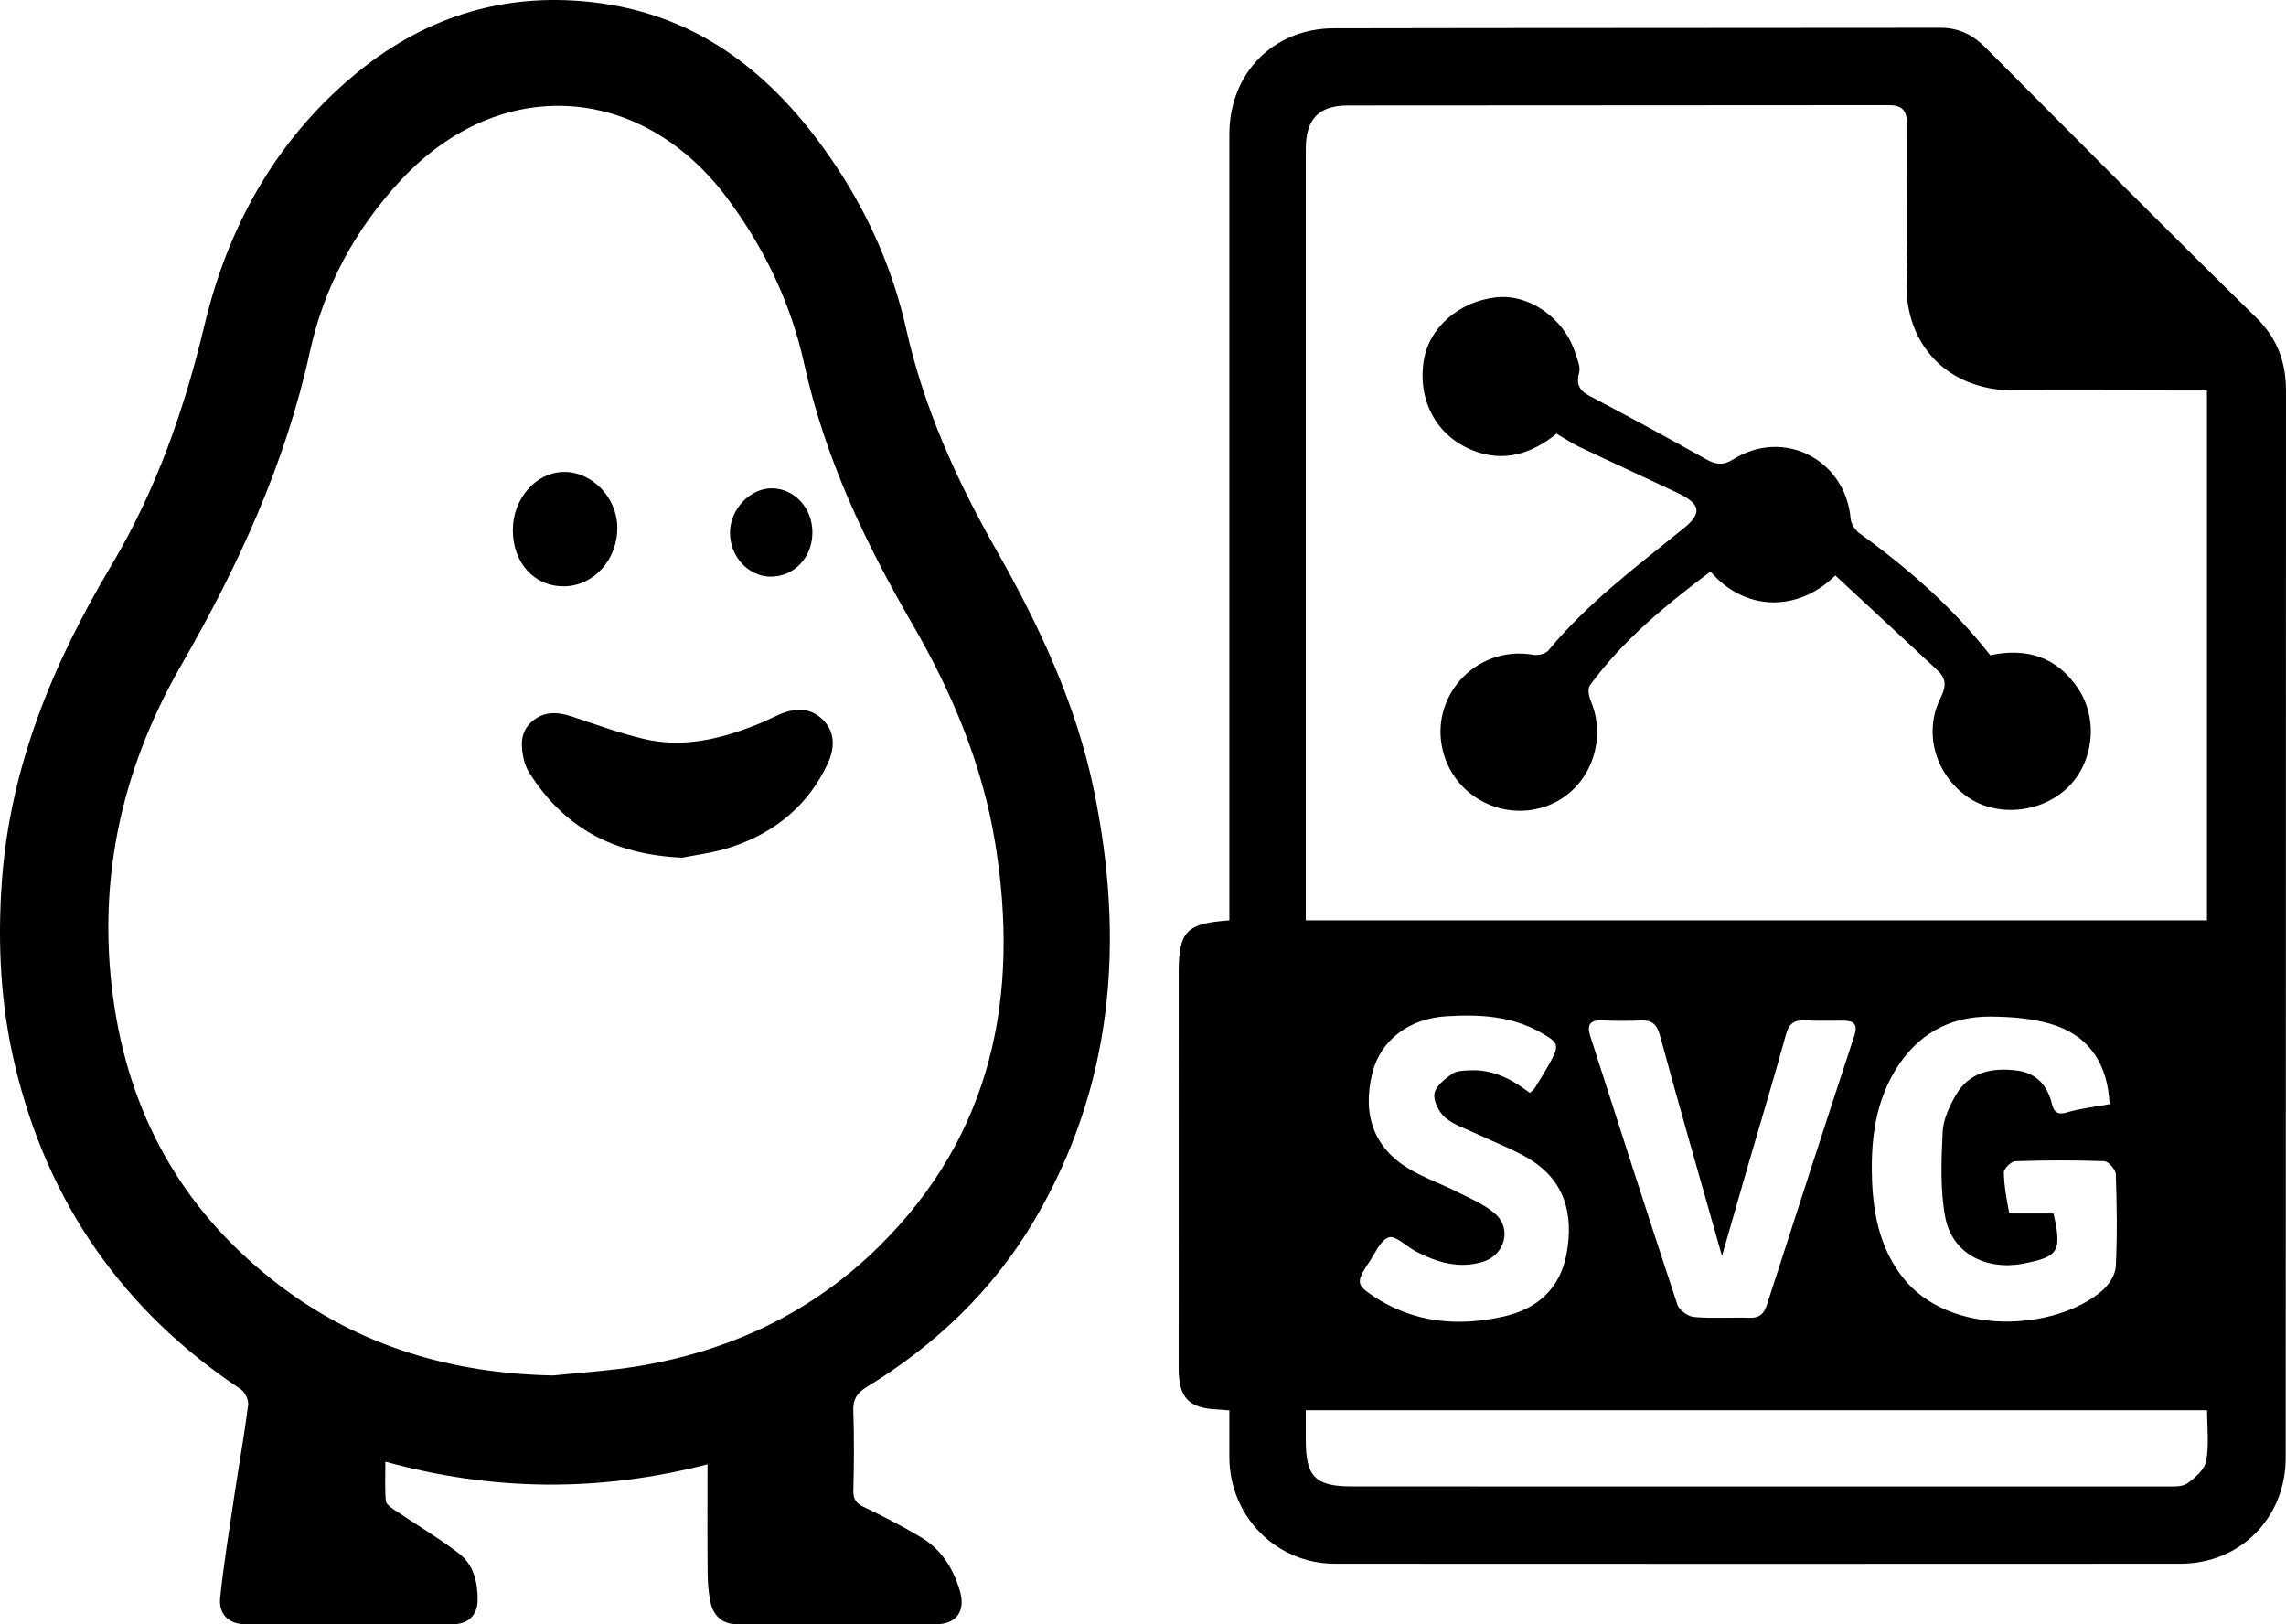<?xml version="1.0" encoding="UTF-8"?>
<svg id="Layer_1" xmlns="http://www.w3.org/2000/svg" viewBox="0 0 1355.1 962.9">
  <path d="M728.74,545.57c0-4.45,0-8.2,0-11.95,0-151.32,0-302.65,0-453.97,0-36.08,25.94-62.79,61.94-62.87,119.86-.25,239.73-.14,359.59-.3,10.78-.01,19.17,4.16,26.66,11.68,53.3,53.48,106.41,107.15,160.37,159.95,12.89,12.61,17.79,26.85,17.79,43.71,0,210.78-.08,421.57-.18,632.35-.02,35.6-26.89,62.74-62.44,62.76-167.06.09-334.11.09-501.17,0-34.85-.02-62.43-28.09-62.57-63.08-.03-9.09,0-18.18,0-27.83-2.6-.2-4.68-.44-6.77-.52-17.35-.69-23.27-6.91-23.27-24.62,0-78.02,0-156.04.02-234.06,0-24.74,4.42-29.48,30.02-31.25ZM1308.24,231.49c-3.91,0-7,0-10.1,0-34.6-.03-69.2-.2-103.79-.05-40.47.17-65.39-27.83-64.18-64.9,1-30.79.09-61.64.27-92.47.05-7.56-1.93-11.75-10.57-11.74-106.94.15-213.88.04-320.82.18-17.47.02-25,8.19-25,25.71,0,149.09,0,298.18,0,447.27,0,3.35,0,6.69,0,10.04h534.2V231.49ZM774.05,835.93c0,6.69,0,12.3,0,17.92,0,21.54,5.69,27.26,27.37,27.26,160.76.04,321.52.07,482.28.02,4.35,0,9.64.4,12.82-1.8,4.72-3.27,10.34-8.25,11.27-13.3,1.78-9.64.52-19.83.52-30.09h-534.26ZM1250.53,654.49c-1.09-22.75-11.11-38.96-31.01-46.22-12.24-4.47-26.22-5.55-39.44-5.66-24.63-.21-43.96,10.72-56.8,32.16-11.17,18.65-14.05,39.22-13.68,60.48.38,22.25,3.98,43.47,18.17,61.79,27.53,35.54,90.96,31.99,118.55,7.83,3.89-3.41,7.64-9.24,7.88-14.13.92-18.18.64-36.44.02-54.65-.1-2.79-4.34-7.68-6.81-7.77-17.58-.66-35.2-.59-52.78.01-2.46.08-6.82,4.4-6.78,6.7.13,8.02,1.68,16.03,3.15,23.96.09.49,4.1.33,6.29.34,6.78.04,13.56.01,20,.01,5.03,22.41,3.06,25.57-17.24,29.55-.31.06-.6.18-.91.23-22.57,4-42.1-6.42-46.09-27.88-3.03-16.3-2.28-33.51-1.5-50.24.35-7.4,3.97-15.16,7.78-21.79,7.93-13.75,21.31-16.44,35.89-14.69,11.61,1.39,18.28,8.44,21.07,19.66,1.04,4.19,2.77,7.07,8.66,5.3,7.98-2.41,16.41-3.28,25.59-4.99ZM1020.77,744.53c-12.72-44.91-25.08-87.7-36.76-130.66-1.91-7.01-4.96-9.26-11.66-8.96-7.53.34-15.1.31-22.63-.05-7.15-.34-9.16,2.74-7.09,9.17,17.13,53.16,34.15,106.35,51.72,159.37,1.08,3.27,6.31,6.97,9.89,7.28,10.92.96,21.99.1,32.98.47,5.81.19,8.51-2.53,10.14-7.58,17.18-53.16,34.31-106.34,51.78-159.4,2.46-7.47-.49-9.12-6.79-9.15-7.55-.04-15.1.21-22.64-.15-6.41-.3-9.31,2.13-11.08,8.56-7.01,25.58-14.74,50.97-22.15,76.44-5.11,17.59-10.13,35.21-15.72,54.67ZM906.86,647.86c1.16-1.1,2.26-1.79,2.88-2.79,2.97-4.78,5.94-9.56,8.68-14.47,6.23-11.16,5.72-12.48-5.36-18.7-17.48-9.81-36.53-10.66-55.76-9.47-22.44,1.39-39.06,14.51-43.79,33.58-6.14,24.77.95,44.39,21.62,56.79,9.05,5.43,19.22,8.94,28.68,13.73,7.75,3.92,16.16,7.35,22.54,12.97,9.97,8.78,5.67,24.41-7.1,28.39-14.1,4.4-27.18.54-39.71-5.96-5.66-2.93-12.51-9.88-16.36-8.44-5.31,1.99-8.29,10.19-12.27,15.73-.18.26-.39.5-.55.76-6.26,9.91-6.06,11.83,3.42,18.15,23.91,15.96,50.16,18.42,77.51,12.27,20.13-4.53,33.62-16.62,37.39-37.41,4.28-23.6-1.25-43.92-23.28-56.68-9.41-5.45-19.73-9.32-29.6-14-6.48-3.07-13.71-5.3-19.04-9.78-3.74-3.14-7.12-9.78-6.45-14.22.67-4.41,6.12-8.7,10.4-11.73,2.76-1.95,7.17-1.96,10.87-2.13,13.51-.6,24.75,5.32,35.28,13.39Z"/>
  <path d="M419.38,868.02c-63.88,16.45-126.75,16.09-190.94-1.57,0,8.06-.38,15.7.26,23.25.17,1.99,3.23,4.07,5.37,5.52,12.67,8.58,25.94,16.36,38.05,25.67,8.64,6.64,11.18,17.2,11,27.86-.15,8.69-5.67,14-14.41,14.03-41.2.14-82.41.17-123.61-.04-9.55-.05-15.61-5.99-14.59-15.65,2.13-20.21,5.38-40.31,8.38-60.43,2.68-17.95,5.91-35.81,8.21-53.8.38-2.96-1.86-7.69-4.38-9.37-69.73-46.45-114.34-110.34-133.8-191.77-8.53-35.69-10.41-71.86-7.87-108.42,4.77-68.55,30.34-130.03,64.91-188.06,26.56-44.58,43.29-92.32,55.28-142.58,13.74-57.62,41.38-108.08,87.29-146.99C249.5,10.95,296.82-4.68,350.47,1.22c65.8,7.23,111.08,45.57,146,98.58,19.25,29.22,33.06,61.22,40.71,95.24,10.48,46.63,29.65,89.22,53.16,130.53,25.54,44.9,47.51,91.6,58.07,142.7,18.43,89.24,11.8,175.32-35.39,255.28-24.36,41.27-58.36,73.66-99.25,98.62-5.76,3.52-8.19,7.23-7.94,14.12.56,15.71.42,31.45.03,47.17-.13,5.16,1.52,7.6,6.15,9.82,11.55,5.55,23,11.43,34,18,12.12,7.24,19.21,18.67,23.08,32.05,3.37,11.67-2.17,19.42-14.18,19.47-39,.15-78-.01-117,.11-9.34.03-14.87-4.61-16.75-13.25-1.26-5.77-1.64-11.82-1.69-17.75-.19-21.01-.07-42.02-.07-63.89ZM327.96,815.32c16.81-1.79,33.76-2.75,50.41-5.51,54.59-9.05,102.97-31.82,142.44-70.71,67.45-66.47,83.82-148.64,69.18-239.04-7.53-46.48-25.46-89.31-49.06-129.97-28.17-48.55-52.01-98.83-64.18-154.27-7.84-35.72-23.44-68.47-45.43-98.07-51.08-68.74-135.04-73.76-193.44-11.25-27.14,29.04-45.76,63.43-54.11,101.7-14.6,66.91-42.69,127.57-76.53,186.44-36.22,63.02-50.6,130.97-39.19,203.43,10.62,67.5,43.12,122.37,97.44,163.71,47.8,36.37,102.57,52.38,162.48,53.56Z"/>
  <path d="M1087.93,341.11c-22.45,22.15-53.93,21.11-73.98-2.32-26.37,19.78-51.82,40.54-71.47,67.46-1.4,1.92-.73,6.32.4,8.96,10.45,24.5-1.13,53.18-25.44,62.36-25.13,9.49-53.3-4.14-61.33-29.68-10.54-33.48,18.16-65.8,52.8-59.74,2.82.49,7.28-.54,8.94-2.55,23.21-28.15,52.22-49.76,80.29-72.49,11.01-8.91,9.9-14.44-3.35-20.74-19.48-9.26-39.11-18.22-58.59-27.49-4.5-2.14-8.67-4.98-13.5-7.79-14.79,11.89-31.29,17.39-50.19,9.67-21-8.59-32.13-29.22-28.58-52.72,3-19.86,21.19-35.68,43.52-37.84,19.36-1.87,39.69,12.5,46.32,32.95,1.24,3.84,3.26,8.34,2.29,11.8-2.88,10.27,3.98,12.54,10.74,16.12,21.55,11.39,42.94,23.08,64.21,34.97,5.66,3.16,10.08,4.2,16.29.31,30.04-18.85,66.72.08,69.76,35.36.26,3.01,2.78,6.66,5.34,8.5,28.65,20.68,55.04,43.71,77.41,72.21,21.2-4.59,39.66.76,52.33,20.14,11.97,18.32,8.73,44.01-6.81,58.65-16.06,15.14-42.58,17.23-59.71,4.71-18.68-13.65-25.52-37.99-15.16-58.53,3.53-7,3.04-11.45-2.25-16.35-20-18.51-39.95-37.08-60.25-55.93Z"/>
  <path d="M404.55,508.41c-42.43-1.85-70.7-18.85-90.65-50.1-1.49-2.34-2.7-5.03-3.31-7.72-1.84-8.16-2.54-16.33,4.51-22.68,7.1-6.39,15.18-6.05,23.74-3.23,14.17,4.67,28.24,9.87,42.72,13.31,23.1,5.49,45.3.2,66.86-8.37,4.35-1.73,8.55-3.82,12.82-5.74,9.24-4.15,18.48-4.95,26.28,2.51,7.91,7.57,7.22,17.45,3.16,26.19-11.41,24.57-30.99,40.7-56.34,49.27-11.11,3.76-23.04,5.11-29.8,6.54Z"/>
  <path d="M304.01,314.25c0-18.64,13.5-34.14,30.01-34.49,16.74-.36,31.73,15.04,31.92,32.81.2,19.14-14.06,34.88-31.7,34.98-17.54.1-30.24-13.89-30.23-33.29Z"/>
  <path d="M481.58,315.71c-.06,14.77-10.86,26.15-24.78,26.1-13.11-.04-24.02-11.79-24.08-25.91-.06-14,11.97-26.68,25.1-26.44,13.31.24,23.82,11.86,23.76,26.25Z"/>
</svg>